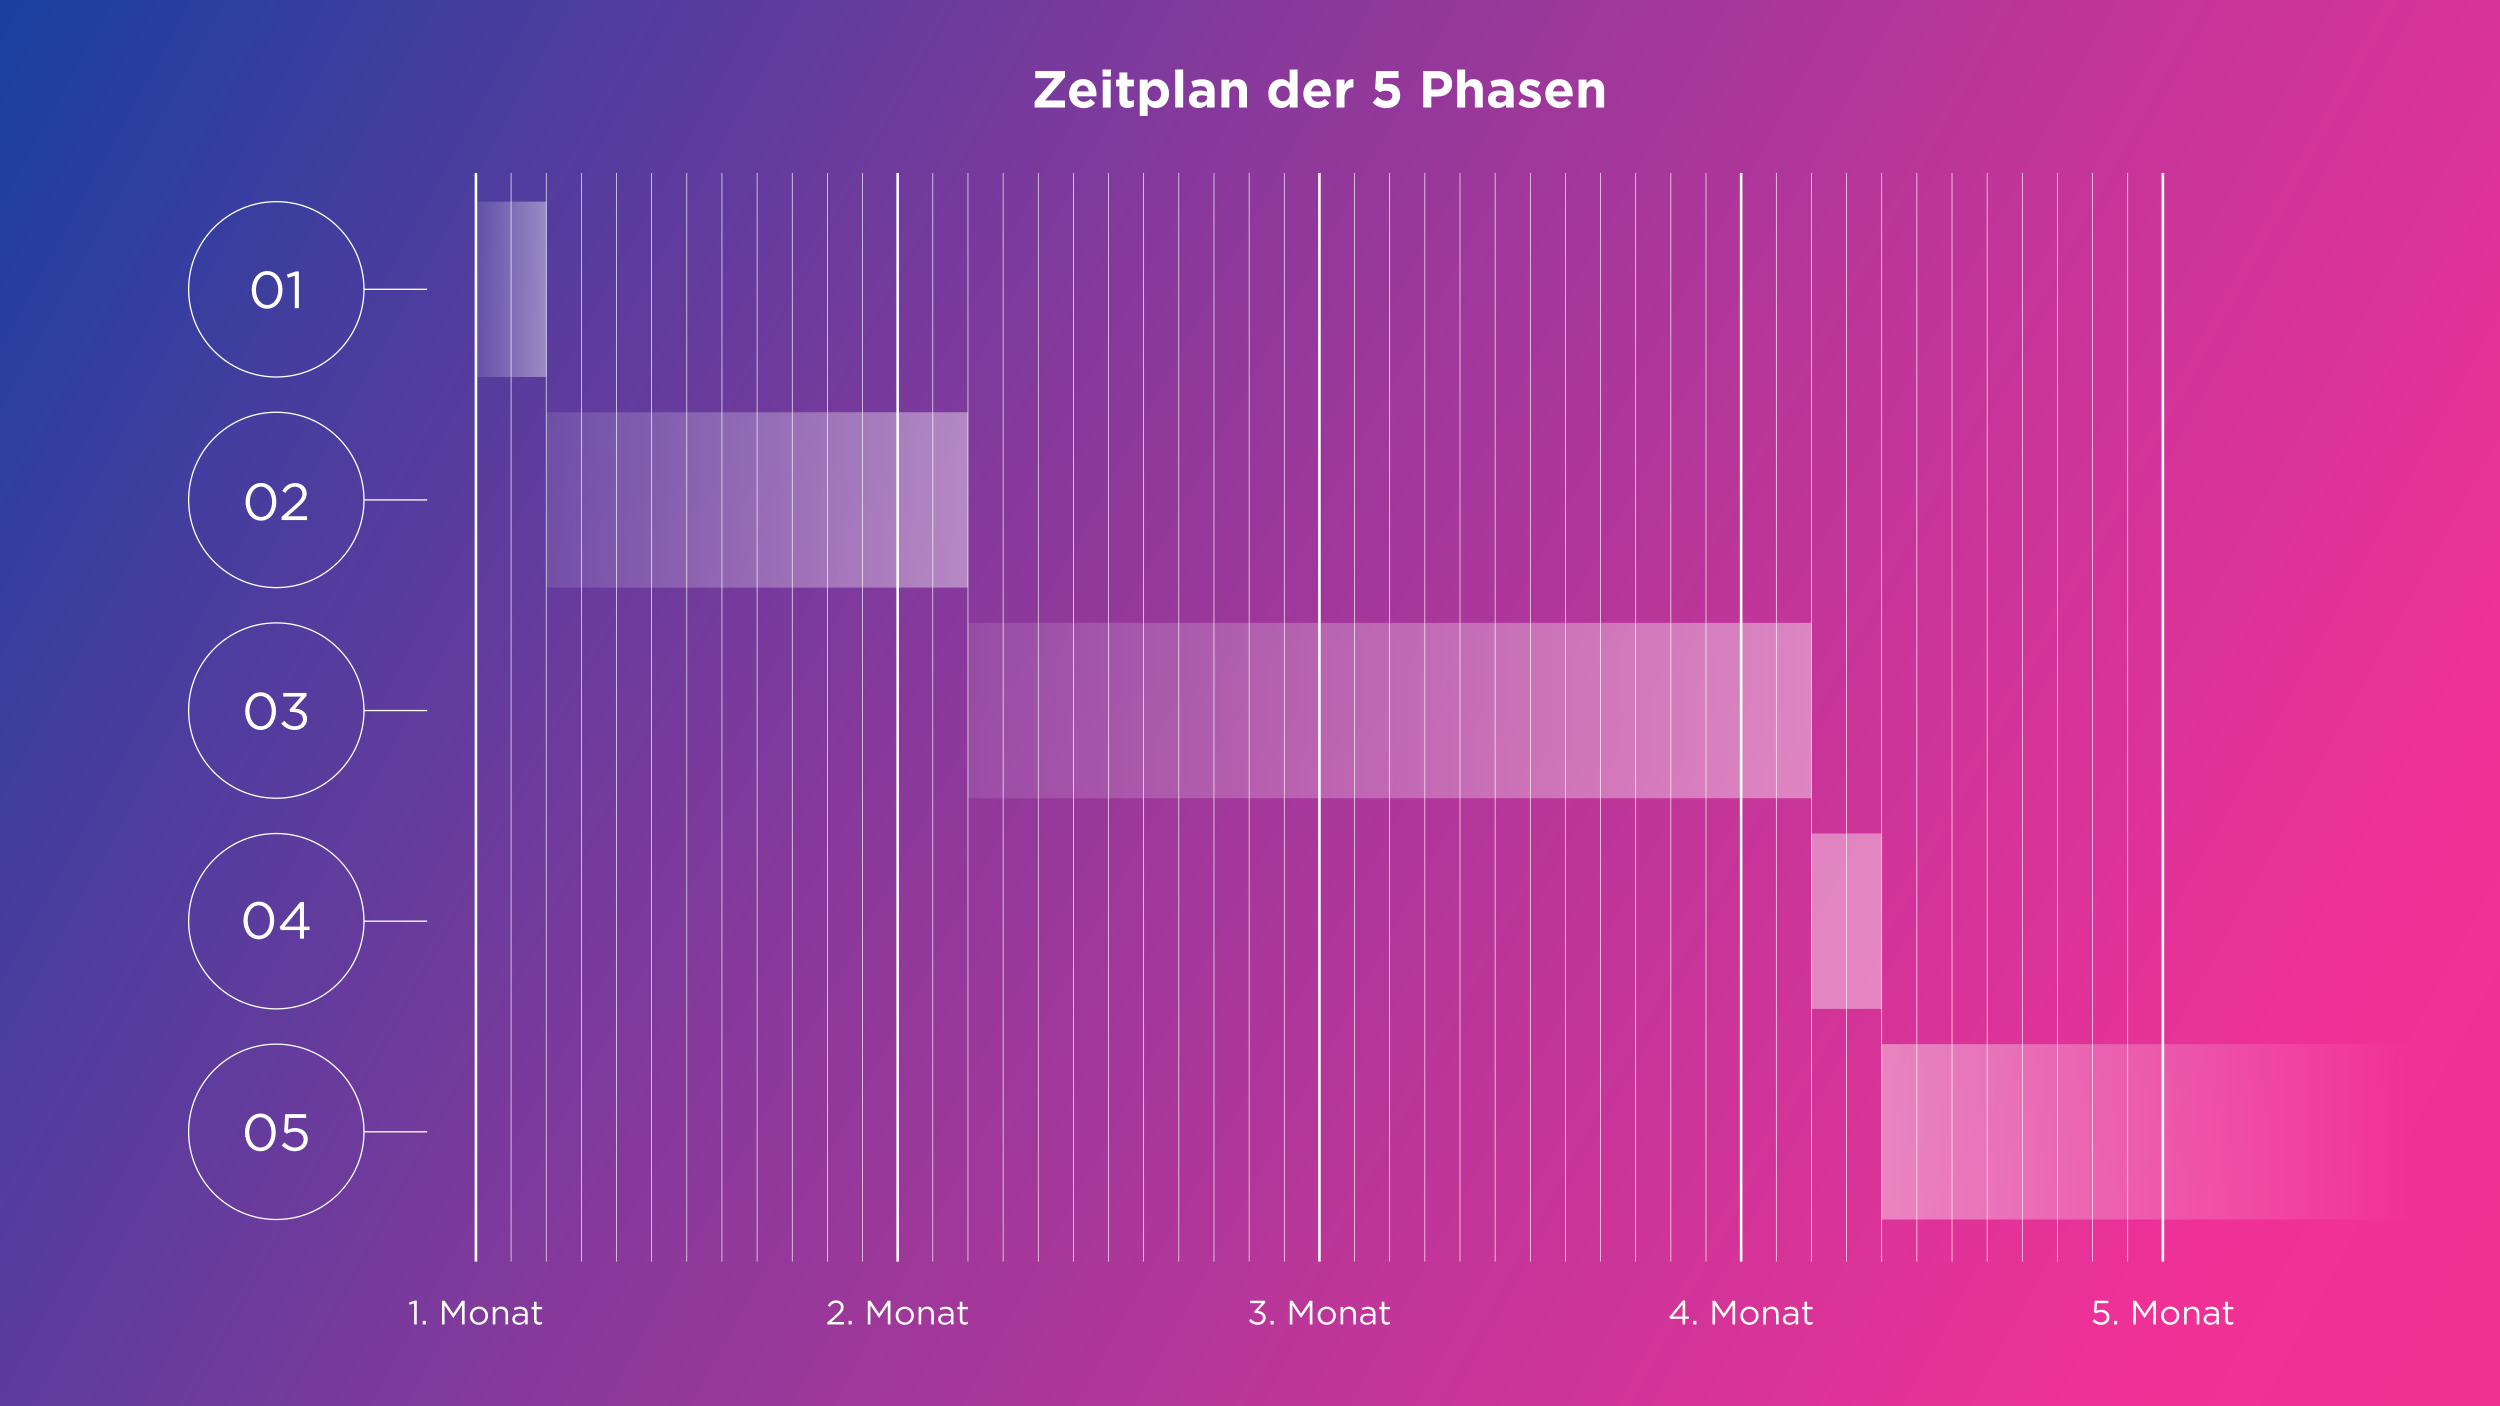 <?xml version="1.0" encoding="UTF-8"?><svg xmlns="http://www.w3.org/2000/svg" xmlns:xlink="http://www.w3.org/1999/xlink" viewBox="0 0 1920 1080"><rect x="0" y="0" width="1920" height="1080" fill="#333333" stroke="none"/><defs><linearGradient id="AUNDS-VERLAUF" x1="-583.83" y1="-304.17" x2="3977.31" y2="2189.88" gradientUnits="userSpaceOnUse"><stop offset="0" stop-color="#0641a0"/><stop offset=".1" stop-color="#0641a0"/><stop offset=".2" stop-color="#4b3d9e"/><stop offset=".3" stop-color="#8b399b"/><stop offset=".4" stop-color="#c13599"/><stop offset=".5" stop-color="#ef3197"/><stop offset=".6" stop-color="#f3308a"/><stop offset=".7" stop-color="#e83174"/><stop offset=".8" stop-color="#dd305a"/><stop offset=".9" stop-color="#d13141"/><stop offset="1" stop-color="#cb3136"/></linearGradient><linearGradient id="Unbenannter_Verlauf_14" x1="365.52" y1="222.19" x2="419.5" y2="222.19" gradientUnits="userSpaceOnUse"><stop offset="0" stop-color="#fff" stop-opacity=".1"/><stop offset="1" stop-color="#fff" stop-opacity=".4"/></linearGradient><linearGradient id="Unbenannter_Verlauf_17" x1="419.5" y1="383.95" x2="743.4" y2="383.95" gradientUnits="userSpaceOnUse"><stop offset="0" stop-color="#fff" stop-opacity=".1"/><stop offset="1" stop-color="#fff" stop-opacity=".4"/></linearGradient><linearGradient id="Unbenannter_Verlauf_17-2" x1="743.4" y1="545.71" x2="1391.19" y2="545.71" xlink:href="#Unbenannter_Verlauf_17"/><linearGradient id="Unbenannter_Verlauf_19" x1="1445.17" y1="869.24" x2="1852.39" y2="869.24" gradientUnits="userSpaceOnUse"><stop offset="0" stop-color="#fff" stop-opacity=".4"/><stop offset="1" stop-color="#fff" stop-opacity="0"/></linearGradient><linearGradient id="Unbenannter_Verlauf_21" x1="1391.19" y1="707.47" x2="1445.17" y2="707.47" gradientUnits="userSpaceOnUse"><stop offset="0" stop-color="#fff" stop-opacity=".4"/><stop offset="1" stop-color="#fff" stop-opacity=".4"/></linearGradient></defs><g id="Ebene_1"><rect x="-37.19" y="-20.92" width="1994.38" height="1121.84" style="fill:url(#AUNDS-VERLAUF); stroke:#000; stroke-miterlimit:10; stroke-width:.5px;"/></g><g id="Ebene_2"><rect x="365.52" y="154.85" width="53.98" height="134.68" style="fill:url(#Unbenannter_Verlauf_14);"/><rect x="419.5" y="316.61" width="323.89" height="134.68" style="fill:url(#Unbenannter_Verlauf_17);"/><rect x="743.4" y="478.37" width="647.79" height="134.68" style="fill:url(#Unbenannter_Verlauf_17-2);"/><rect x="1445.17" y="801.89" width="407.22" height="134.68" style="fill:url(#Unbenannter_Verlauf_19);"/><rect x="1391.19" y="640.13" width="53.98" height="134.68" style="fill:url(#Unbenannter_Verlauf_21);"/><line x1="392.51" y1="132.84" x2="392.51" y2="968.91" style="fill:none; stroke:#fff; stroke-miterlimit:10; stroke-width:.5px;"/><line x1="365.52" y1="132.84" x2="365.52" y2="968.91" style="fill:none; stroke:#fff; stroke-miterlimit:10; stroke-width:2px;"/><line x1="419.5" y1="132.84" x2="419.5" y2="968.91" style="fill:none; stroke:#fff; stroke-miterlimit:10; stroke-width:.5px;"/><line x1="446.49" y1="132.84" x2="446.49" y2="968.91" style="fill:none; stroke:#fff; stroke-miterlimit:10; stroke-width:.5px;"/><line x1="473.48" y1="132.84" x2="473.48" y2="968.91" style="fill:none; stroke:#fff; stroke-miterlimit:10; stroke-width:.5px;"/><line x1="500.47" y1="132.84" x2="500.47" y2="968.91" style="fill:none; stroke:#fff; stroke-miterlimit:10; stroke-width:.5px;"/><line x1="527.47" y1="132.84" x2="527.47" y2="968.91" style="fill:none; stroke:#fff; stroke-miterlimit:10; stroke-width:.5px;"/><line x1="554.46" y1="132.84" x2="554.46" y2="968.91" style="fill:none; stroke:#fff; stroke-miterlimit:10; stroke-width:.5px;"/><line x1="581.45" y1="132.84" x2="581.45" y2="968.91" style="fill:none; stroke:#fff; stroke-miterlimit:10; stroke-width:.5px;"/><line x1="608.44" y1="132.84" x2="608.44" y2="968.91" style="fill:none; stroke:#fff; stroke-miterlimit:10; stroke-width:.5px;"/><line x1="635.43" y1="132.84" x2="635.43" y2="968.91" style="fill:none; stroke:#fff; stroke-miterlimit:10; stroke-width:.5px;"/><line x1="662.42" y1="132.84" x2="662.42" y2="968.91" style="fill:none; stroke:#fff; stroke-miterlimit:10; stroke-width:.5px;"/><line x1="689.41" y1="132.84" x2="689.41" y2="968.91" style="fill:none; stroke:#fff; stroke-miterlimit:10; stroke-width:2px;"/><line x1="716.4" y1="132.84" x2="716.4" y2="968.91" style="fill:none; stroke:#fff; stroke-miterlimit:10; stroke-width:.5px;"/><line x1="743.4" y1="132.84" x2="743.4" y2="968.91" style="fill:none; stroke:#fff; stroke-miterlimit:10; stroke-width:.5px;"/><line x1="770.39" y1="132.84" x2="770.39" y2="968.91" style="fill:none; stroke:#fff; stroke-miterlimit:10; stroke-width:.5px;"/><line x1="797.38" y1="132.84" x2="797.38" y2="968.91" style="fill:none; stroke:#fff; stroke-miterlimit:10; stroke-width:.5px;"/><line x1="824.37" y1="132.84" x2="824.37" y2="968.91" style="fill:none; stroke:#fff; stroke-miterlimit:10; stroke-width:.5px;"/><line x1="851.36" y1="132.84" x2="851.36" y2="968.91" style="fill:none; stroke:#fff; stroke-miterlimit:10; stroke-width:.5px;"/><line x1="878.35" y1="132.84" x2="878.35" y2="968.91" style="fill:none; stroke:#fff; stroke-miterlimit:10; stroke-width:.5px;"/><line x1="905.34" y1="132.84" x2="905.34" y2="968.91" style="fill:none; stroke:#fff; stroke-miterlimit:10; stroke-width:.5px;"/><line x1="932.33" y1="132.84" x2="932.33" y2="968.91" style="fill:none; stroke:#fff; stroke-miterlimit:10; stroke-width:.5px;"/><line x1="959.33" y1="132.84" x2="959.33" y2="968.91" style="fill:none; stroke:#fff; stroke-miterlimit:10; stroke-width:.5px;"/><line x1="986.32" y1="132.84" x2="986.32" y2="968.91" style="fill:none; stroke:#fff; stroke-miterlimit:10; stroke-width:.5px;"/><line x1="1013.31" y1="132.84" x2="1013.31" y2="968.91" style="fill:none; stroke:#fff; stroke-miterlimit:10; stroke-width:2px;"/><line x1="1040.3" y1="132.84" x2="1040.3" y2="968.91" style="fill:none; stroke:#fff; stroke-miterlimit:10; stroke-width:.5px;"/><line x1="1067.29" y1="132.84" x2="1067.29" y2="968.91" style="fill:none; stroke:#fff; stroke-miterlimit:10; stroke-width:.5px;"/><line x1="1094.28" y1="132.84" x2="1094.28" y2="968.91" style="fill:none; stroke:#fff; stroke-miterlimit:10; stroke-width:.5px;"/><line x1="1121.27" y1="132.84" x2="1121.27" y2="968.91" style="fill:none; stroke:#fff; stroke-miterlimit:10; stroke-width:.5px;"/><line x1="1148.26" y1="132.84" x2="1148.26" y2="968.91" style="fill:none; stroke:#fff; stroke-miterlimit:10; stroke-width:.5px;"/><line x1="1175.26" y1="132.84" x2="1175.26" y2="968.91" style="fill:none; stroke:#fff; stroke-miterlimit:10; stroke-width:.5px;"/><line x1="1202.25" y1="132.84" x2="1202.25" y2="968.91" style="fill:none; stroke:#fff; stroke-miterlimit:10; stroke-width:.5px;"/><line x1="1229.24" y1="132.84" x2="1229.24" y2="968.91" style="fill:none; stroke:#fff; stroke-miterlimit:10; stroke-width:.5px;"/><line x1="1256.23" y1="132.84" x2="1256.23" y2="968.91" style="fill:none; stroke:#fff; stroke-miterlimit:10; stroke-width:.5px;"/><line x1="1283.22" y1="132.84" x2="1283.22" y2="968.91" style="fill:none; stroke:#fff; stroke-miterlimit:10; stroke-width:.5px;"/><line x1="1310.21" y1="132.84" x2="1310.21" y2="968.91" style="fill:none; stroke:#fff; stroke-miterlimit:10; stroke-width:.5px;"/><line x1="1337.2" y1="132.84" x2="1337.2" y2="968.91" style="fill:none; stroke:#fff; stroke-miterlimit:10; stroke-width:2px;"/><line x1="1364.19" y1="132.84" x2="1364.19" y2="968.91" style="fill:none; stroke:#fff; stroke-miterlimit:10; stroke-width:.5px;"/><line x1="1391.19" y1="132.84" x2="1391.19" y2="968.91" style="fill:none; stroke:#fff; stroke-miterlimit:10; stroke-width:.5px;"/><line x1="1418.18" y1="132.84" x2="1418.18" y2="968.91" style="fill:none; stroke:#fff; stroke-miterlimit:10; stroke-width:.5px;"/><line x1="1445.17" y1="132.84" x2="1445.17" y2="968.91" style="fill:none; stroke:#fff; stroke-miterlimit:10; stroke-width:.5px;"/><line x1="1472.16" y1="132.84" x2="1472.16" y2="968.91" style="fill:none; stroke:#fff; stroke-miterlimit:10; stroke-width:.5px;"/><line x1="1499.15" y1="132.84" x2="1499.15" y2="968.91" style="fill:none; stroke:#fff; stroke-miterlimit:10; stroke-width:.5px;"/><line x1="1526.14" y1="132.84" x2="1526.14" y2="968.91" style="fill:none; stroke:#fff; stroke-miterlimit:10; stroke-width:.5px;"/><line x1="1553.13" y1="132.84" x2="1553.13" y2="968.91" style="fill:none; stroke:#fff; stroke-miterlimit:10; stroke-width:.5px;"/><line x1="1580.12" y1="132.84" x2="1580.12" y2="968.91" style="fill:none; stroke:#fff; stroke-miterlimit:10; stroke-width:.5px;"/><line x1="1607.12" y1="132.84" x2="1607.12" y2="968.91" style="fill:none; stroke:#fff; stroke-miterlimit:10; stroke-width:.5px;"/><line x1="1634.11" y1="132.84" x2="1634.11" y2="968.91" style="fill:none; stroke:#fff; stroke-miterlimit:10; stroke-width:.5px;"/><line x1="1661.1" y1="132.84" x2="1661.1" y2="968.91" style="fill:none; stroke:#fff; stroke-miterlimit:10; stroke-width:2px;"/><path d="m318.03,1000.96l-3.43,1.07-.49-1.66,4.45-1.53h1.51v18.33h-2.03v-16.2Z" style="fill:#fff;"/><path d="m324.69,1014.43h2.39v2.73h-2.39v-2.73Z" style="fill:#fff;"/><path d="m339.43,998.96h2.08l6.63,9.93,6.63-9.93h2.08v18.2h-2.05v-14.74l-6.63,9.75h-.1l-6.63-9.72v14.72h-2v-18.2Z" style="fill:#fff;"/><path d="m360.83,1010.5v-.05c0-3.8,2.96-7.02,7.02-7.02s6.99,3.17,6.99,6.97v.05c0,3.8-2.99,7.02-7.05,7.02s-6.97-3.17-6.97-6.97Zm11.96,0v-.05c0-2.89-2.16-5.25-4.99-5.25s-4.91,2.37-4.91,5.2v.05c0,2.89,2.13,5.23,4.97,5.23s4.94-2.34,4.94-5.17Z" style="fill:#fff;"/><path d="m378.45,1003.72h2v2.34c.88-1.46,2.29-2.63,4.6-2.63,3.25,0,5.15,2.18,5.15,5.38v8.35h-2v-7.85c0-2.5-1.35-4.06-3.72-4.06s-4.03,1.69-4.03,4.21v7.7h-2v-13.44Z" style="fill:#fff;"/><path d="m393.46,1013.26v-.05c0-2.83,2.34-4.34,5.75-4.34,1.72,0,2.94.23,4.13.57v-.47c0-2.42-1.48-3.67-4-3.67-1.59,0-2.83.42-4.08.99l-.6-1.64c1.48-.68,2.94-1.12,4.89-1.12s3.35.49,4.34,1.48c.91.91,1.38,2.21,1.38,3.93v8.22h-1.92v-2.03c-.94,1.22-2.5,2.31-4.86,2.31-2.5,0-5.02-1.43-5.02-4.19Zm9.91-1.04v-1.3c-.99-.29-2.31-.57-3.95-.57-2.52,0-3.93,1.09-3.93,2.78v.05c0,1.69,1.56,2.68,3.38,2.68,2.47,0,4.5-1.51,4.5-3.64Z" style="fill:#fff;"/><path d="m410.1,1013.6v-8.11h-1.87v-1.77h1.87v-4.06h2v4.06h4.26v1.77h-4.26v7.85c0,1.64.91,2.24,2.26,2.24.68,0,1.25-.13,1.95-.47v1.72c-.7.36-1.46.57-2.42.57-2.16,0-3.8-1.07-3.8-3.8Z" style="fill:#fff;"/><path d="m635.39,1015.57l6.6-5.82c2.78-2.5,3.8-3.9,3.8-5.72,0-2.13-1.69-3.48-3.67-3.48-2.08,0-3.43,1.09-4.89,3.12l-1.51-1.09c1.64-2.44,3.35-3.87,6.55-3.87s5.64,2.18,5.64,5.15v.05c0,2.65-1.4,4.29-4.6,7.07l-4.86,4.32h9.65v1.87h-12.71v-1.59Z" style="fill:#fff;"/><path d="m651.71,1014.43h2.39v2.73h-2.39v-2.73Z" style="fill:#fff;"/><path d="m666.46,998.96h2.08l6.63,9.93,6.63-9.93h2.08v18.2h-2.05v-14.74l-6.63,9.75h-.1l-6.63-9.72v14.72h-2v-18.2Z" style="fill:#fff;"/><path d="m687.85,1010.5v-.05c0-3.8,2.96-7.02,7.02-7.02s6.99,3.17,6.99,6.97v.05c0,3.8-2.99,7.02-7.05,7.02s-6.97-3.17-6.97-6.97Zm11.96,0v-.05c0-2.89-2.16-5.25-4.99-5.25s-4.91,2.37-4.91,5.2v.05c0,2.89,2.13,5.23,4.97,5.23s4.94-2.34,4.94-5.17Z" style="fill:#fff;"/><path d="m705.48,1003.72h2v2.34c.88-1.46,2.29-2.63,4.6-2.63,3.25,0,5.15,2.18,5.15,5.38v8.35h-2v-7.85c0-2.5-1.35-4.06-3.72-4.06s-4.03,1.69-4.03,4.21v7.7h-2v-13.44Z" style="fill:#fff;"/><path d="m720.48,1013.26v-.05c0-2.83,2.34-4.34,5.75-4.34,1.72,0,2.94.23,4.13.57v-.47c0-2.42-1.48-3.67-4-3.67-1.59,0-2.83.42-4.08.99l-.6-1.64c1.48-.68,2.94-1.12,4.89-1.12s3.35.49,4.34,1.48c.91.91,1.38,2.21,1.38,3.93v8.22h-1.92v-2.03c-.94,1.22-2.5,2.31-4.86,2.31-2.5,0-5.02-1.43-5.02-4.19Zm9.91-1.04v-1.3c-.99-.29-2.31-.57-3.95-.57-2.52,0-3.93,1.09-3.93,2.78v.05c0,1.69,1.56,2.68,3.38,2.68,2.47,0,4.5-1.51,4.5-3.64Z" style="fill:#fff;"/><path d="m737.12,1013.6v-8.11h-1.87v-1.77h1.87v-4.06h2v4.06h4.26v1.77h-4.26v7.85c0,1.64.91,2.24,2.26,2.24.68,0,1.25-.13,1.95-.47v1.72c-.7.36-1.46.57-2.42.57-2.16,0-3.8-1.07-3.8-3.8Z" style="fill:#fff;"/><path d="m959.15,1014.22l1.51-1.33c1.38,1.72,3.07,2.71,5.3,2.71s3.98-1.4,3.98-3.54v-.05c0-2.26-2.11-3.51-5.1-3.51h-1.17l-.42-1.22,5.75-6.47h-8.89v-1.85h11.62v1.51l-5.72,6.34c3.17.26,6.01,1.79,6.01,5.12v.05c0,3.25-2.7,5.49-6.08,5.49-3.04,0-5.3-1.33-6.79-3.25Z" style="fill:#fff;"/><path d="m975.79,1014.43h2.39v2.73h-2.39v-2.73Z" style="fill:#fff;"/><path d="m990.53,998.96h2.08l6.63,9.93,6.63-9.93h2.08v18.2h-2.05v-14.74l-6.63,9.75h-.1l-6.63-9.72v14.72h-2v-18.2Z" style="fill:#fff;"/><path d="m1011.93,1010.5v-.05c0-3.8,2.96-7.02,7.02-7.02s6.99,3.17,6.99,6.97v.05c0,3.8-2.99,7.02-7.05,7.02s-6.97-3.17-6.97-6.97Zm11.96,0v-.05c0-2.89-2.16-5.25-4.99-5.25s-4.91,2.37-4.91,5.2v.05c0,2.89,2.13,5.23,4.97,5.23s4.94-2.34,4.94-5.17Z" style="fill:#fff;"/><path d="m1029.56,1003.72h2v2.34c.88-1.46,2.29-2.63,4.6-2.63,3.25,0,5.15,2.18,5.15,5.38v8.35h-2v-7.85c0-2.5-1.35-4.06-3.72-4.06s-4.03,1.69-4.03,4.21v7.7h-2v-13.44Z" style="fill:#fff;"/><path d="m1044.56,1013.26v-.05c0-2.83,2.34-4.34,5.75-4.34,1.72,0,2.94.23,4.13.57v-.47c0-2.42-1.48-3.67-4-3.67-1.59,0-2.83.42-4.08.99l-.6-1.64c1.48-.68,2.94-1.12,4.89-1.12s3.35.49,4.34,1.48c.91.91,1.38,2.21,1.38,3.93v8.22h-1.92v-2.03c-.94,1.22-2.5,2.31-4.86,2.31-2.5,0-5.02-1.43-5.02-4.19Zm9.91-1.04v-1.3c-.99-.29-2.31-.57-3.95-.57-2.52,0-3.93,1.09-3.93,2.78v.05c0,1.69,1.56,2.68,3.38,2.68,2.47,0,4.5-1.51,4.5-3.64Z" style="fill:#fff;"/><path d="m1061.2,1013.6v-8.11h-1.87v-1.77h1.87v-4.06h2v4.06h4.26v1.77h-4.26v7.85c0,1.64.91,2.24,2.26,2.24.68,0,1.25-.13,1.95-.47v1.72c-.7.36-1.46.57-2.42.57-2.16,0-3.8-1.07-3.8-3.8Z" style="fill:#fff;"/><path d="m1292.22,1012.84h-9.59l-.52-1.51,10.3-12.51h1.82v12.3h2.81v1.72h-2.81v4.32h-2v-4.32Zm0-1.72v-9.39l-7.64,9.39h7.64Z" style="fill:#fff;"/><path d="m1300.44,1014.43h2.39v2.73h-2.39v-2.73Z" style="fill:#fff;"/><path d="m1315.18,998.96h2.08l6.63,9.93,6.63-9.93h2.08v18.2h-2.05v-14.74l-6.63,9.75h-.1l-6.63-9.72v14.72h-2v-18.2Z" style="fill:#fff;"/><path d="m1336.58,1010.5v-.05c0-3.8,2.96-7.02,7.02-7.02s6.99,3.17,6.99,6.97v.05c0,3.8-2.99,7.02-7.05,7.02s-6.97-3.17-6.97-6.97Zm11.96,0v-.05c0-2.89-2.16-5.25-4.99-5.25s-4.91,2.37-4.91,5.2v.05c0,2.89,2.13,5.23,4.97,5.23s4.94-2.34,4.94-5.17Z" style="fill:#fff;"/><path d="m1354.21,1003.72h2v2.34c.88-1.46,2.29-2.63,4.6-2.63,3.25,0,5.15,2.18,5.15,5.38v8.35h-2v-7.85c0-2.5-1.35-4.06-3.72-4.06s-4.03,1.69-4.03,4.21v7.7h-2v-13.44Z" style="fill:#fff;"/><path d="m1369.21,1013.26v-.05c0-2.83,2.34-4.34,5.75-4.34,1.72,0,2.94.23,4.13.57v-.47c0-2.42-1.48-3.67-4-3.67-1.59,0-2.83.42-4.08.99l-.6-1.64c1.48-.68,2.94-1.12,4.89-1.12s3.35.49,4.34,1.48c.91.91,1.38,2.21,1.38,3.93v8.22h-1.92v-2.03c-.94,1.22-2.5,2.31-4.86,2.31-2.5,0-5.02-1.43-5.02-4.19Zm9.91-1.04v-1.3c-.99-.29-2.31-.57-3.95-.57-2.52,0-3.93,1.09-3.93,2.78v.05c0,1.69,1.56,2.68,3.38,2.68,2.47,0,4.5-1.51,4.5-3.64Z" style="fill:#fff;"/><path d="m1385.85,1013.6v-8.11h-1.87v-1.77h1.87v-4.06h2v4.06h4.26v1.77h-4.26v7.85c0,1.64.91,2.24,2.26,2.24.68,0,1.25-.13,1.95-.47v1.72c-.7.36-1.46.57-2.42.57-2.16,0-3.8-1.07-3.8-3.8Z" style="fill:#fff;"/><path d="m1607.03,1014.59l1.35-1.48c1.59,1.53,3.33,2.5,5.17,2.5,2.6,0,4.39-1.74,4.39-4.03v-.05c0-2.26-1.87-3.82-4.52-3.82-1.53,0-2.76.47-3.82,1.04l-1.38-.91.52-8.87h10.48v1.9h-8.68l-.39,5.82c1.07-.47,2.08-.81,3.59-.81,3.54,0,6.29,2.08,6.29,5.56v.05c0,3.56-2.7,5.98-6.5,5.98-2.6,0-4.86-1.25-6.5-2.89Z" style="fill:#fff;"/><path d="m1623.57,1014.43h2.39v2.73h-2.39v-2.73Z" style="fill:#fff;"/><path d="m1638.31,998.96h2.08l6.63,9.93,6.63-9.93h2.08v18.2h-2.05v-14.74l-6.63,9.75h-.1l-6.63-9.72v14.72h-2v-18.2Z" style="fill:#fff;"/><path d="m1659.71,1010.5v-.05c0-3.8,2.96-7.02,7.02-7.02s6.99,3.17,6.99,6.97v.05c0,3.8-2.99,7.02-7.05,7.02s-6.97-3.17-6.97-6.97Zm11.96,0v-.05c0-2.89-2.16-5.25-4.99-5.25s-4.91,2.37-4.91,5.2v.05c0,2.89,2.13,5.23,4.97,5.23s4.94-2.34,4.94-5.17Z" style="fill:#fff;"/><path d="m1677.34,1003.72h2v2.34c.88-1.46,2.29-2.63,4.6-2.63,3.25,0,5.15,2.18,5.15,5.38v8.35h-2v-7.85c0-2.5-1.35-4.06-3.72-4.06s-4.03,1.69-4.03,4.21v7.7h-2v-13.44Z" style="fill:#fff;"/><path d="m1692.34,1013.26v-.05c0-2.83,2.34-4.34,5.75-4.34,1.72,0,2.94.23,4.13.57v-.47c0-2.42-1.48-3.67-4-3.67-1.59,0-2.83.42-4.08.99l-.6-1.64c1.48-.68,2.94-1.12,4.89-1.12s3.35.49,4.34,1.48c.91.91,1.38,2.21,1.38,3.93v8.22h-1.92v-2.03c-.94,1.22-2.5,2.31-4.86,2.31-2.5,0-5.02-1.43-5.02-4.19Zm9.91-1.04v-1.3c-.99-.29-2.31-.57-3.95-.57-2.52,0-3.93,1.09-3.93,2.78v.05c0,1.69,1.56,2.68,3.38,2.68,2.47,0,4.5-1.51,4.5-3.64Z" style="fill:#fff;"/><path d="m1708.98,1013.6v-8.11h-1.87v-1.77h1.87v-4.06h2v4.06h4.26v1.77h-4.26v7.85c0,1.64.91,2.24,2.26,2.24.68,0,1.25-.13,1.95-.47v1.72c-.7.36-1.46.57-2.42.57-2.16,0-3.8-1.07-3.8-3.8Z" style="fill:#fff;"/><circle cx="212.2" cy="222.19" r="67.34" style="fill:none; stroke:#fff; stroke-miterlimit:10;"/><path d="m193.32,222.71v-.08c0-7.84,4.68-14.48,11.88-14.48s11.76,6.56,11.76,14.4v.08c0,7.84-4.64,14.48-11.84,14.48s-11.8-6.56-11.8-14.4Zm20.36,0v-.08c0-6.12-3.36-11.6-8.56-11.6s-8.52,5.36-8.52,11.52v.08c0,6.12,3.36,11.6,8.6,11.6s8.48-5.4,8.48-11.52Z" style="fill:#fff;"/><path d="m226.4,211.71l-5.28,1.64-.76-2.56,6.84-2.36h2.32v28.2h-3.12v-24.92Z" style="fill:#fff;"/><path d="m794.59,77.9l15.4-17.92h-14.92v-5.4h22.84v4.68l-15.4,17.92h15.4v5.4h-23.32v-4.68Z" style="fill:#fff;"/><path d="m821.07,71.98v-.08c0-6.12,4.36-11.16,10.6-11.16,7.16,0,10.44,5.56,10.44,11.64,0,.48-.04,1.04-.08,1.6h-14.92c.6,2.76,2.52,4.2,5.24,4.2,2.04,0,3.52-.64,5.2-2.2l3.48,3.08c-2,2.48-4.88,4-8.76,4-6.44,0-11.2-4.52-11.2-11.08Zm15.12-1.8c-.36-2.72-1.96-4.56-4.52-4.56s-4.16,1.8-4.64,4.56h9.16Z" style="fill:#fff;"/><path d="m846.75,53.38h6.4v5.4h-6.4v-5.4Zm.16,7.76h6.08v21.44h-6.08v-21.44Z" style="fill:#fff;"/><path d="m859.71,76.5v-10.16h-2.56v-5.2h2.56v-5.48h6.08v5.48h5.04v5.2h-5.04v9.16c0,1.4.6,2.08,1.96,2.08,1.12,0,2.12-.28,3-.76v4.88c-1.28.76-2.76,1.24-4.8,1.24-3.72,0-6.24-1.48-6.24-6.44Z" style="fill:#fff;"/><path d="m875.31,61.14h6.08v3.08c1.48-2,3.52-3.48,6.68-3.48,5,0,9.76,3.92,9.76,11.08v.08c0,7.16-4.68,11.08-9.76,11.08-3.24,0-5.24-1.48-6.68-3.2v9.2h-6.08v-27.84Zm16.44,10.76v-.08c0-3.56-2.4-5.92-5.24-5.92s-5.2,2.36-5.2,5.92v.08c0,3.56,2.36,5.92,5.2,5.92s5.24-2.32,5.24-5.92Z" style="fill:#fff;"/><path d="m902.59,53.38h6.08v29.2h-6.08v-29.2Z" style="fill:#fff;"/><path d="m913.11,76.42v-.08c0-4.68,3.56-6.84,8.64-6.84,2.16,0,3.72.36,5.24.88v-.36c0-2.52-1.56-3.92-4.6-3.92-2.32,0-3.96.44-5.92,1.16l-1.52-4.64c2.36-1.04,4.68-1.72,8.32-1.72,3.32,0,5.72.88,7.24,2.4,1.6,1.6,2.32,3.96,2.32,6.84v12.44h-5.88v-2.32c-1.48,1.64-3.52,2.72-6.48,2.72-4.04,0-7.36-2.32-7.36-6.56Zm13.96-1.4v-1.08c-1.04-.48-2.4-.8-3.88-.8-2.6,0-4.2,1.04-4.2,2.96v.08c0,1.64,1.36,2.6,3.32,2.6,2.84,0,4.76-1.56,4.76-3.76Z" style="fill:#fff;"/><path d="m938.07,61.14h6.08v3.04c1.4-1.8,3.2-3.44,6.28-3.44,4.6,0,7.28,3.04,7.28,7.96v13.88h-6.08v-11.96c0-2.88-1.36-4.36-3.68-4.36s-3.8,1.48-3.8,4.36v11.96h-6.08v-21.44Z" style="fill:#fff;"/><path d="m974.03,71.9v-.08c0-7.16,4.68-11.08,9.76-11.08,3.24,0,5.24,1.48,6.68,3.2v-10.56h6.08v29.2h-6.08v-3.08c-1.48,2-3.52,3.48-6.68,3.48-5,0-9.76-3.92-9.76-11.08Zm16.52,0v-.08c0-3.56-2.36-5.92-5.2-5.92s-5.24,2.32-5.24,5.92v.08c0,3.56,2.4,5.92,5.24,5.92s5.2-2.36,5.2-5.92Z" style="fill:#fff;"/><path d="m1000.95,71.98v-.08c0-6.12,4.36-11.16,10.6-11.16,7.16,0,10.44,5.56,10.44,11.64,0,.48-.04,1.04-.08,1.6h-14.92c.6,2.76,2.52,4.2,5.24,4.2,2.04,0,3.52-.64,5.2-2.2l3.48,3.08c-2,2.48-4.88,4-8.76,4-6.44,0-11.2-4.52-11.2-11.08Zm15.12-1.8c-.36-2.72-1.96-4.56-4.52-4.56s-4.16,1.8-4.64,4.56h9.16Z" style="fill:#fff;"/><path d="m1026.51,61.14h6.08v4.32c1.24-2.96,3.24-4.88,6.84-4.72v6.36h-.32c-4.04,0-6.52,2.44-6.52,7.56v7.92h-6.08v-21.44Z" style="fill:#fff;"/><path d="m1054.23,78.85l3.72-4.44c2.12,1.92,4.2,3.04,6.68,3.04,2.88,0,4.68-1.4,4.68-3.88v-.08c0-2.4-2.04-3.8-4.96-3.8-1.76,0-3.36.48-4.68,1.04l-3.56-2.36.8-13.8h17.2v5.4h-11.92l-.32,4.84c1.12-.28,2.12-.48,3.68-.48,5.44,0,9.8,2.64,9.8,8.96v.08c0,5.92-4.2,9.68-10.64,9.68-4.48,0-7.76-1.6-10.48-4.2Z" style="fill:#fff;"/><path d="m1093.07,54.58h11.44c6.68,0,10.72,3.96,10.72,9.68v.08c0,6.48-5.04,9.84-11.32,9.84h-4.68v8.4h-6.16v-28Zm11.04,14.12c3.08,0,4.88-1.84,4.88-4.24v-.08c0-2.76-1.92-4.24-5-4.24h-4.76v8.56h4.88Z" style="fill:#fff;"/><path d="m1119.15,53.38h6.08v10.8c1.4-1.8,3.2-3.44,6.28-3.44,4.6,0,7.28,3.04,7.28,7.96v13.88h-6.08v-11.96c0-2.88-1.36-4.36-3.68-4.36s-3.8,1.48-3.8,4.36v11.96h-6.08v-29.2Z" style="fill:#fff;"/><path d="m1142.79,76.42v-.08c0-4.68,3.56-6.84,8.64-6.84,2.16,0,3.72.36,5.24.88v-.36c0-2.52-1.56-3.92-4.6-3.92-2.32,0-3.96.44-5.92,1.16l-1.52-4.64c2.36-1.04,4.68-1.72,8.32-1.72,3.32,0,5.72.88,7.24,2.4,1.6,1.6,2.32,3.96,2.32,6.84v12.44h-5.88v-2.32c-1.48,1.64-3.52,2.72-6.48,2.72-4.04,0-7.36-2.32-7.36-6.56Zm13.96-1.4v-1.08c-1.04-.48-2.4-.8-3.88-.8-2.6,0-4.2,1.04-4.2,2.96v.08c0,1.64,1.36,2.6,3.32,2.6,2.84,0,4.76-1.56,4.76-3.76Z" style="fill:#fff;"/><path d="m1166.07,79.73l2.6-4c2.32,1.68,4.76,2.56,6.76,2.56,1.76,0,2.56-.64,2.56-1.6v-.08c0-1.32-2.08-1.76-4.44-2.48-3-.88-6.4-2.28-6.4-6.44v-.08c0-4.36,3.52-6.8,7.84-6.8,2.72,0,5.68.92,8,2.48l-2.32,4.2c-2.12-1.24-4.24-2-5.8-2-1.48,0-2.24.64-2.24,1.48v.08c0,1.2,2.04,1.76,4.36,2.56,3,1,6.48,2.44,6.48,6.36v.08c0,4.76-3.56,6.92-8.2,6.92-3,0-6.36-1-9.2-3.24Z" style="fill:#fff;"/><path d="m1186.79,71.98v-.08c0-6.12,4.36-11.16,10.6-11.16,7.16,0,10.44,5.56,10.44,11.64,0,.48-.04,1.04-.08,1.6h-14.92c.6,2.76,2.52,4.2,5.24,4.2,2.04,0,3.52-.64,5.2-2.2l3.48,3.08c-2,2.48-4.88,4-8.76,4-6.44,0-11.2-4.52-11.2-11.08Zm15.12-1.8c-.36-2.72-1.96-4.56-4.52-4.56s-4.16,1.8-4.64,4.56h9.16Z" style="fill:#fff;"/><path d="m1212.35,61.14h6.08v3.04c1.4-1.8,3.2-3.44,6.28-3.44,4.6,0,7.28,3.04,7.28,7.96v13.88h-6.08v-11.96c0-2.88-1.36-4.36-3.68-4.36s-3.8,1.48-3.8,4.36v11.96h-6.08v-21.44Z" style="fill:#fff;"/><circle cx="212.2" cy="383.95" r="67.34" style="fill:none; stroke:#fff; stroke-miterlimit:10;"/><path d="m188.6,385.47v-.08c0-7.84,4.68-14.48,11.88-14.48s11.76,6.56,11.76,14.4v.08c0,7.84-4.64,14.48-11.84,14.48s-11.8-6.56-11.8-14.4Zm20.36,0v-.08c0-6.12-3.36-11.6-8.56-11.6s-8.52,5.36-8.52,11.52v.08c0,6.12,3.36,11.6,8.6,11.6s8.48-5.4,8.48-11.52Z" style="fill:#fff;"/><path d="m216.24,396.95l10.16-8.96c4.28-3.84,5.84-6,5.84-8.8,0-3.28-2.6-5.36-5.64-5.36-3.2,0-5.28,1.68-7.52,4.8l-2.32-1.68c2.52-3.76,5.16-5.96,10.08-5.96s8.68,3.36,8.68,7.92v.08c0,4.08-2.16,6.6-7.08,10.88l-7.48,6.64h14.84v2.88h-19.56v-2.44Z" style="fill:#fff;"/><circle cx="212.2" cy="545.71" r="67.34" style="fill:none; stroke:#fff; stroke-miterlimit:10;"/><path d="m188.32,546.24v-.08c0-7.84,4.68-14.48,11.88-14.48s11.76,6.56,11.76,14.4v.08c0,7.84-4.64,14.48-11.84,14.48s-11.8-6.56-11.8-14.4Zm20.36,0v-.08c0-6.12-3.36-11.6-8.56-11.6s-8.52,5.36-8.52,11.52v.08c0,6.12,3.36,11.6,8.6,11.6s8.48-5.4,8.48-11.52Z" style="fill:#fff;"/><path d="m216.04,555.63l2.32-2.04c2.12,2.64,4.72,4.16,8.16,4.16s6.12-2.16,6.12-5.44v-.08c0-3.48-3.24-5.4-7.84-5.4h-1.8l-.64-1.88,8.84-9.96h-13.68v-2.84h17.88v2.32l-8.8,9.76c4.88.4,9.24,2.76,9.24,7.88v.08c0,5-4.16,8.44-9.36,8.44-4.68,0-8.16-2.04-10.44-5Z" style="fill:#fff;"/><circle cx="212.2" cy="707.47" r="67.34" style="fill:none; stroke:#fff; stroke-miterlimit:10;"/><path d="m186.96,707v-.08c0-7.84,4.68-14.48,11.88-14.48s11.76,6.56,11.76,14.4v.08c0,7.84-4.64,14.48-11.84,14.48s-11.8-6.56-11.8-14.4Zm20.36,0v-.08c0-6.12-3.36-11.6-8.56-11.6s-8.52,5.36-8.52,11.52v.08c0,6.12,3.36,11.6,8.6,11.6s8.48-5.4,8.48-11.52Z" style="fill:#fff;"/><path d="m230.36,714.28h-14.76l-.8-2.32,15.84-19.24h2.8v18.92h4.32v2.64h-4.32v6.64h-3.08v-6.64Zm0-2.64v-14.44l-11.76,14.44h11.76Z" style="fill:#fff;"/><circle cx="212.2" cy="869.24" r="67.34" style="fill:none; stroke:#fff; stroke-miterlimit:10;"/><path d="m188.14,869.76v-.08c0-7.84,4.68-14.48,11.88-14.48s11.76,6.56,11.76,14.4v.08c0,7.84-4.64,14.48-11.84,14.48s-11.8-6.56-11.8-14.4Zm20.36,0v-.08c0-6.12-3.36-11.6-8.56-11.6s-8.52,5.36-8.52,11.52v.08c0,6.12,3.36,11.6,8.6,11.6s8.48-5.4,8.48-11.52Z" style="fill:#fff;"/><path d="m216.38,879.72l2.08-2.28c2.44,2.36,5.12,3.84,7.96,3.84,4,0,6.76-2.68,6.76-6.2v-.08c0-3.48-2.88-5.88-6.96-5.88-2.36,0-4.24.72-5.88,1.6l-2.12-1.4.8-13.64h16.12v2.92h-13.36l-.6,8.96c1.64-.72,3.2-1.24,5.52-1.24,5.44,0,9.68,3.2,9.68,8.56v.08c0,5.48-4.16,9.2-10,9.2-4,0-7.48-1.92-10-4.44Z" style="fill:#fff;"/><line x1="279.55" y1="222.19" x2="328.05" y2="222.19" style="fill:none; stroke:#fff; stroke-miterlimit:10;"/><line x1="279.55" y1="383.95" x2="328.05" y2="383.95" style="fill:none; stroke:#fff; stroke-miterlimit:10;"/><line x1="279.55" y1="545.71" x2="328.05" y2="545.71" style="fill:none; stroke:#fff; stroke-miterlimit:10;"/><line x1="279.55" y1="707.47" x2="328.05" y2="707.47" style="fill:none; stroke:#fff; stroke-miterlimit:10;"/><line x1="279.55" y1="869.24" x2="328.05" y2="869.24" style="fill:none; stroke:#fff; stroke-miterlimit:10;"/></g></svg>